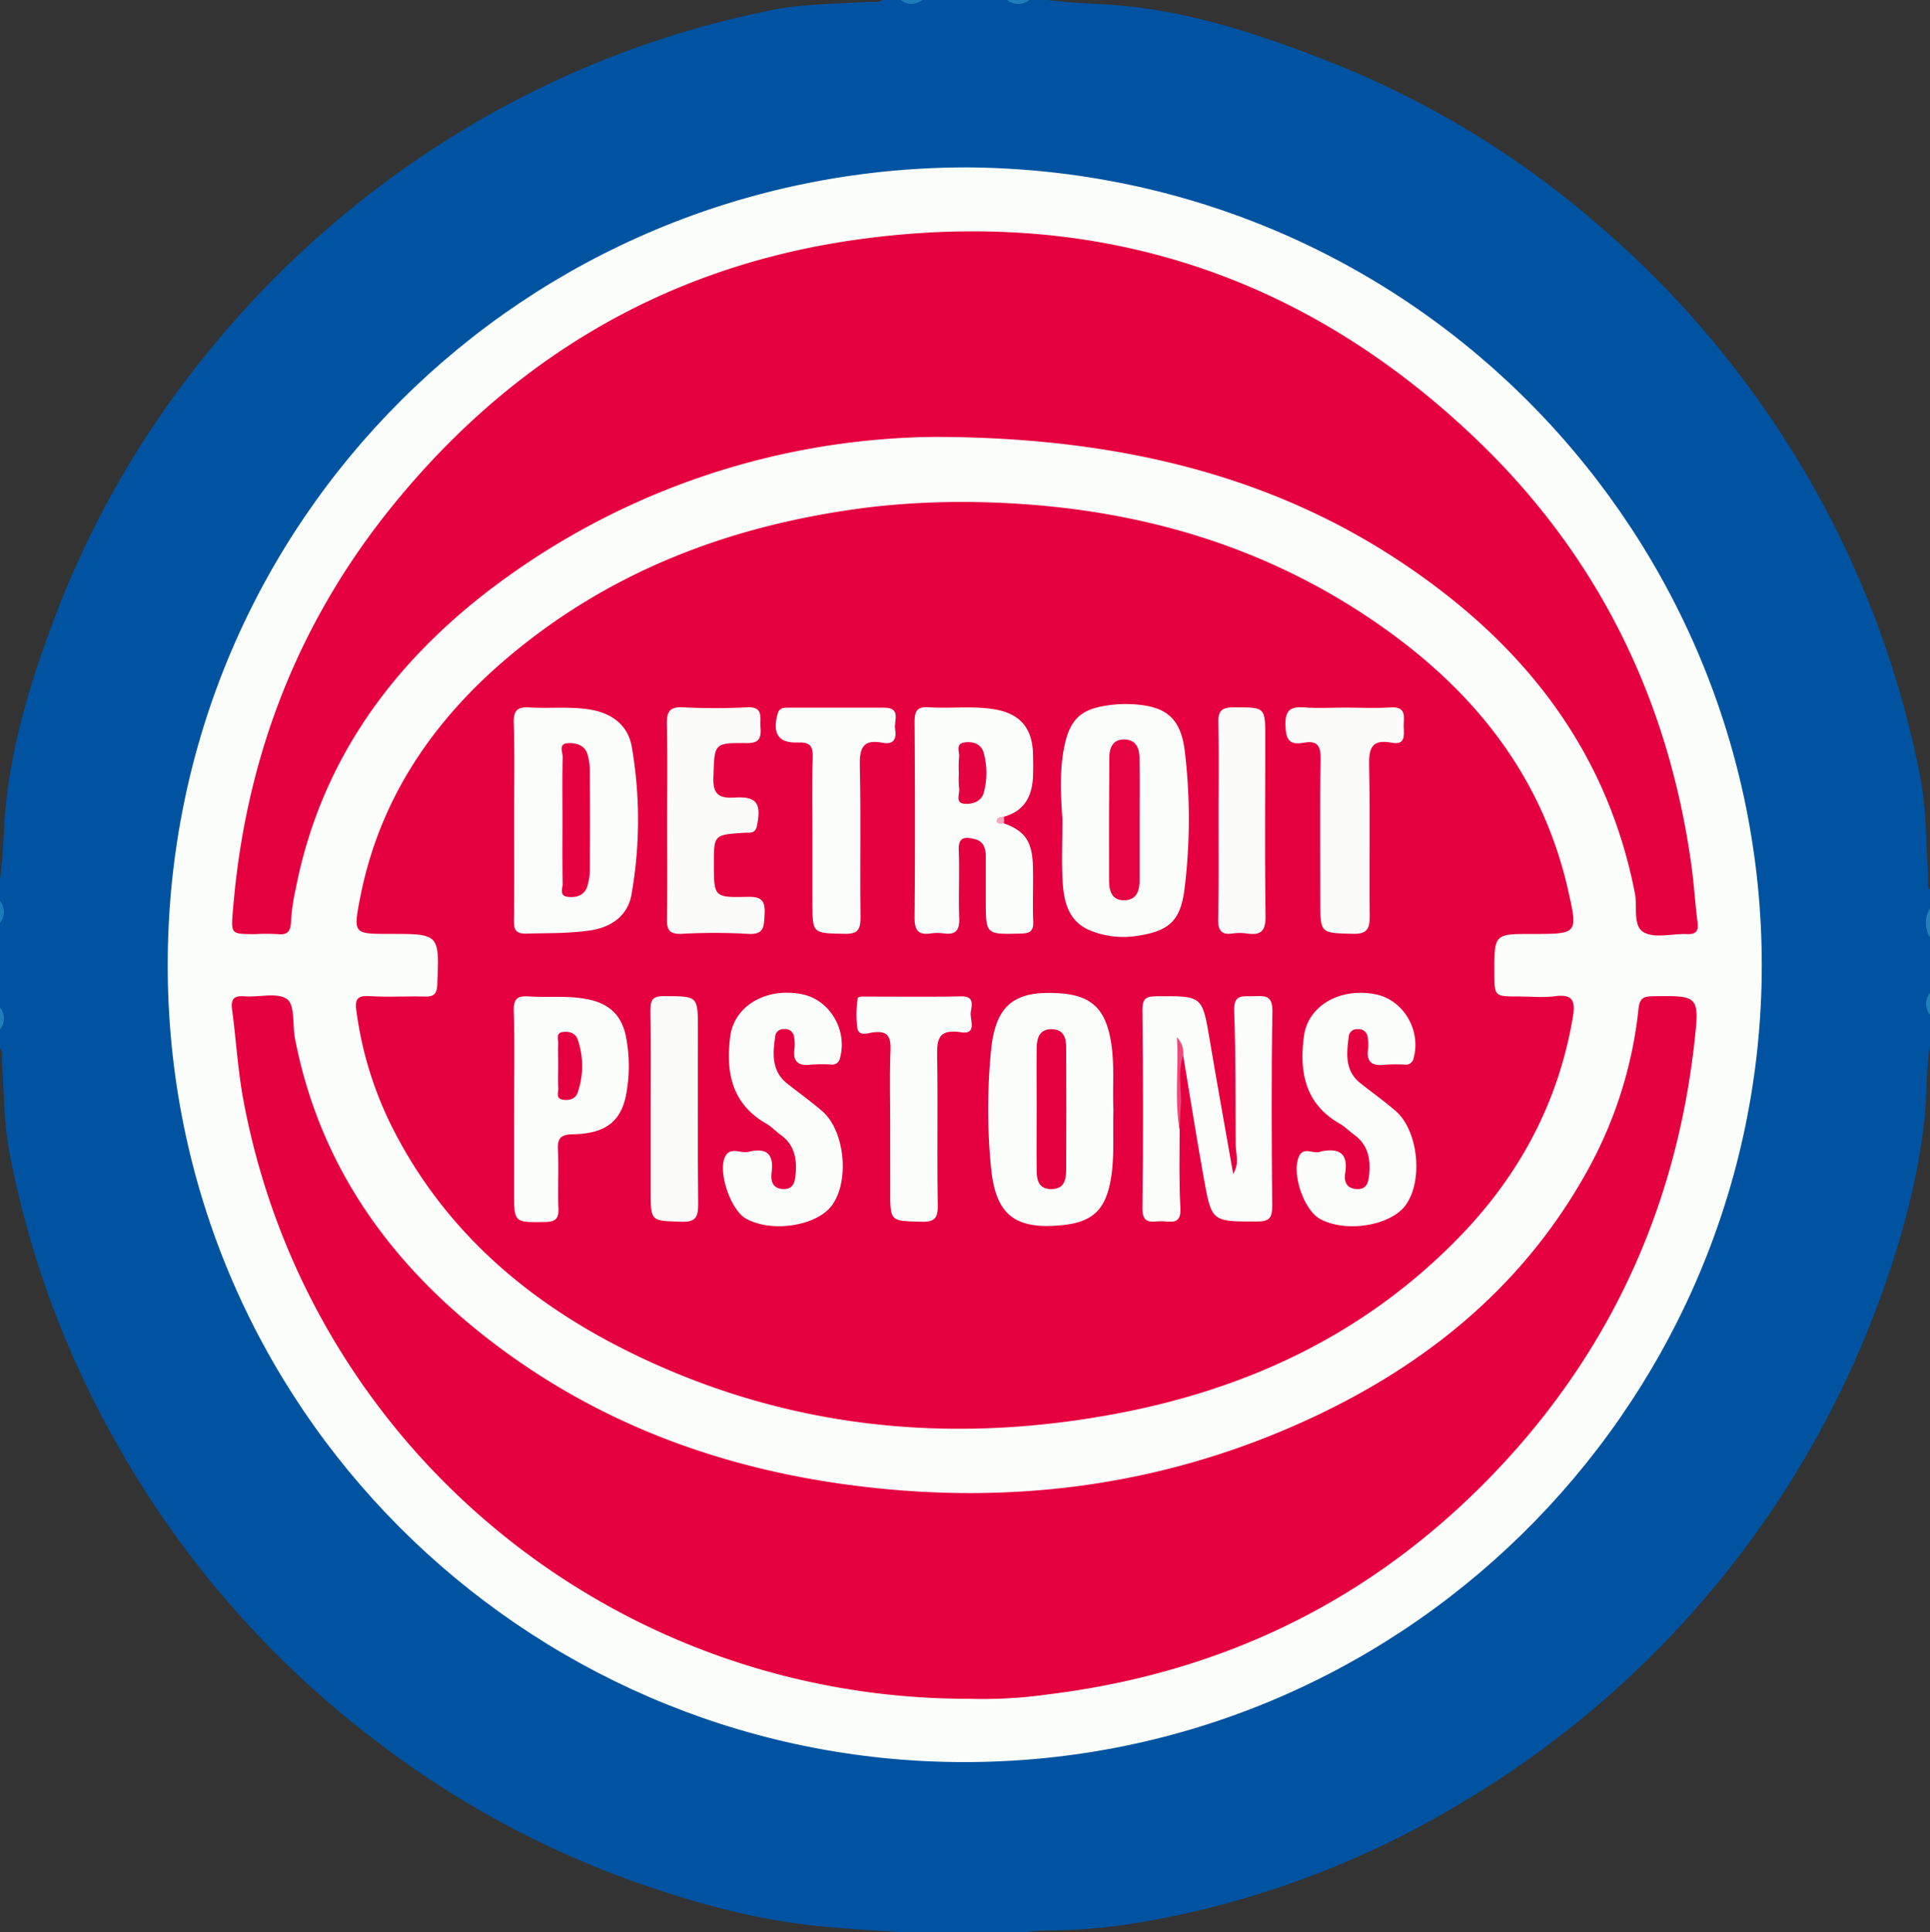 <svg xmlns="http://www.w3.org/2000/svg" viewBox="0 0 525 525.5"><rect x="0" y="0" width="525" height="525.5" fill="#333333" stroke="none"/><defs><style>.cls-1{fill:#0053a0;}.cls-2{fill:#2580b9;}.cls-3{fill:#207fb8;}.cls-4{fill:#1d7cb7;}.cls-5{fill:#1a7cb7;}.cls-6{fill:#fbfdfb;}.cls-7{fill:#e5003f;}.cls-8{fill:#fbfcfa;}.cls-9{fill:#fbfbfa;}.cls-10{fill:#ed4a79;}.cls-11{fill:#f7a7bc;}.cls-12{fill:#e50341;}.cls-13{fill:#e50241;}.cls-14{fill:#e5013f;}</style></defs><title>detroit-pistons</title><g id="Layer_2" data-name="Layer 2"><g id="Layer_2-2" data-name="Layer 2"><g id="U2ST8Z.tif"><path class="cls-1" d="M240,0h5a7.89,7.89,0,0,0,6,0h23a7.89,7.89,0,0,0,6,0h5c7.54,1,15.17.94,22.72,1.8C326.39,3.92,344,9.91,361.39,16.68a253.29,253.29,0,0,1,71.94,43.26,265.69,265.69,0,0,1,60.08,72.64,262.81,262.81,0,0,1,28.95,78.8c1.74,8.8,1.48,17.84,2.15,26.77.1,1.29-.43,2.66.49,3.85v5a13.47,13.47,0,0,0,0,8v15a7.89,7.89,0,0,0,0,6v8c-1.09,7.38-.81,14.87-1.71,22.25-2.4,19.44-8.15,38-15.44,56.12A265.13,265.13,0,0,1,398.14,489.94a250.55,250.55,0,0,1-85.88,32.5A158.52,158.52,0,0,1,286.05,525a46.63,46.63,0,0,0-7.46.52H246.47c-9.24-.62-18.51-1-27.73-2.16-15.75-1.94-30.93-6.26-45.85-11.5A256,256,0,0,1,103,474a263.28,263.28,0,0,1-71.38-81.63,257.43,257.43,0,0,1-29-78.74C1,305.46,1.16,297.11.49,288.85c-.1-1.29.43-2.66-.49-3.85v-5a7.89,7.89,0,0,0,0-6V251a7.89,7.89,0,0,0,0-6v-6c1-7.05.92-14.19,1.71-21.24,1.86-16.63,6.71-32.53,12.54-48.14A258,258,0,0,1,53.66,99.39a267.59,267.59,0,0,1,77.16-66.91A261.08,261.08,0,0,1,210.37,2.66C218.85,1,227.54,1.12,236.14.49,237.43.4,238.81.92,240,0Z"/><path class="cls-2" d="M525,255a7.7,7.7,0,0,1,0-8Z"/><path class="cls-3" d="M525,276a4.76,4.76,0,0,1,0-6Z"/><path class="cls-3" d="M0,274a4.76,4.76,0,0,1,0,6Z"/><path class="cls-3" d="M280,0a4.76,4.76,0,0,1-6,0Z"/><path class="cls-4" d="M251,0c-2,1.32-4,1.52-6,0Z"/><path class="cls-5" d="M0,245a4.77,4.77,0,0,1,0,6Z"/><path class="cls-6" d="M262.43,45.52c123,.45,218.37,100.95,216.79,219.86-1.57,118.28-99.14,215.55-220.09,213.81-116.37-1.67-213.67-96.31-213.51-217S142.91,45.87,262.43,45.52Z"/><path class="cls-7" d="M262.48,136.51c42.13.25,81.28,10.5,115.71,35.56,24.12,17.55,41.53,40.07,48.31,69.79C429.27,254,429.28,254,416.85,254c-10.36,0-10.36,0-10.35,10.34,0,6.66,0,6.66,6.53,6.66,3.33,0,6.71.36,10-.08,4.83-.65,5.54,1.39,4.84,5.55-3.92,23.41-14.66,43.3-31.12,60.16-26,26.67-58.33,41.51-94.44,48.08-45,8.2-88.81,3.61-130.29-16.63-28.36-13.84-51.46-33.54-65.75-62.33a99.83,99.83,0,0,1-9.33-30.85c-.41-3,.14-4.18,3.48-4,5,.3,10,0,15,.12,2.46.07,3.42-.51,3.53-3.26.56-13.78.66-13.78-13-13.78-9.77,0-9.9,0-8-9.75,5.21-26.8,19.68-48.08,40.17-65.41,28.57-24.15,62.17-36.46,99-40.94A218.06,218.06,0,0,1,262.48,136.51Z"/><path class="cls-7" d="M253.9,118.82a202.88,202.88,0,0,0-122.84,43.26c-26,20.53-44.1,46.41-50.59,79.5a56.11,56.11,0,0,0-1.3,8.88c-.08,2.71-.82,3.92-3.71,3.58a52,52,0,0,0-6,0c-6.79,0-6.62,0-6.09-6.58,3.39-41.83,18-79.26,44.78-111.58C141,96.15,183.07,71.89,234.27,65c64.39-8.67,120.64,9.72,167.49,54.62,32.9,31.52,52.11,70.56,58.35,115.81.7,5.1,1,10.26,1.66,15.38.29,2.34-.36,3.34-2.88,3.23-4-.18-8.76,1.23-11.77-.5s-1.68-6.93-2.39-10.59c-7.69-39.5-30.8-68.25-63.48-90C347.36,130.38,306.38,118.85,253.9,118.82Z"/><path class="cls-7" d="M263.34,462c-96.95,0-179.43-68.38-197.11-162.68-1.53-8.16-2-16.51-3.1-24.75-.38-2.82.45-3.85,3.38-3.62,4,.31,9-1.14,11.6.8,2.17,1.6,1.42,7,2.14,10.73,6.38,32.87,24.07,58.75,49.76,79.46,30.21,24.34,65.11,37.47,103.38,42.2,42.59,5.27,83.67-.2,122.72-18.23,32.69-15.1,59.42-37.11,76.69-69.37a115.45,115.45,0,0,0,12.91-42.16c.31-2.88,1.3-3.41,3.92-3.44,12.51-.18,12.74-.23,11.24,12.92-4.84,42.57-21.27,80.11-50,112-33.71,37.3-75.8,58.78-125.66,64.93A128.57,128.57,0,0,1,263.34,462Z"/><path class="cls-6" d="M320.88,307.14c0,7.16-.18,14.33.21,21.47.25,4.68-2.75,3.51-5.17,3.51s-5.23,1.08-5.17-3.55c.25-18,.21-35.95,0-53.93,0-3.38,1.26-3.68,4.05-3.7,12.31-.08,12.24-.15,14.29,12,2,11.92,4.17,23.82,6.36,36.31,1.78-2.92.7-5.45.68-7.88-.08-12.15.05-24.31-.41-36.44-.18-4.8,2.56-3.88,5.28-4,2.94-.09,5.2-.41,5.12,4.12-.31,17.64-.2,35.29-.06,52.93,0,3.16-.7,4.22-4.07,4.22-12.32,0-12.41.14-14.53-11.75-2-11.12-3.75-22.28-5.61-33.42-1.36-.63-1.35.48-1.33,1.2C320.71,294.56,320,300.87,320.88,307.14Z"/><path class="cls-6" d="M289,222.82c-.47-6.81-.84-13.67.64-20.37,1.53-6.9,4.53-9.56,11.45-10.58a33.87,33.87,0,0,1,5.95-.39c9.94.3,14.27,3.51,15.31,13.35a155,155,0,0,1-.19,37.34c-1.18,8.58-4.44,11.11-13.1,12.39a23.93,23.93,0,0,1-12.24-1.4c-5.88-2.24-7.36-7.46-7.73-12.89C288.71,234.48,289,228.64,289,222.82Z"/><path class="cls-6" d="M139.85,222.47c0-8.64.17-17.28-.09-25.92-.1-3.42,1.07-4.33,4.24-4.15,5.46.31,10.95-.3,16.41.56,6.06.95,10.47,4.29,11.46,10.22a116.64,116.64,0,0,1-.09,40.1c-1,5.69-5.37,8.9-11.27,9.76s-11.59.71-17.39.86c-2.75.07-3.34-1-3.31-3.51C139.91,241.09,139.85,231.78,139.85,222.47Z"/><path class="cls-6" d="M302.88,301.86c-.23,6.55.37,12.88-.77,19.17-1.43,7.9-4.88,11.27-12.85,12.12-13,1.37-18.41-2.55-19.68-15.55a163,163,0,0,1,0-31.93c1.24-12.47,6.4-16.41,18.89-15.52,8.33.6,12.1,4.21,13.62,12.5C303.3,289.12,302.56,295.62,302.88,301.86Z"/><path class="cls-6" d="M273.1,223.92c5.55,2,7.64,4.79,7.86,11.24.17,5.16-.11,10.33.1,15.49.11,2.83-1.13,3.19-3.54,3.25-9.37.22-9.36.3-9.37-9q0-6,0-12c0-2.17-.61-4.09-2.92-4.67s-4.58-.95-4.43,2.94c.25,6.16-.1,12.34.13,18.49.13,3.27-.88,4.65-4.2,4.19a12.37,12.37,0,0,0-3.49,0c-3.52.53-4.49-.92-4.46-4.39.16-17.66.12-35.32,0-53,0-2.87.49-4.33,3.8-4.11,6,.4,12-.44,17.95.56,6.84,1.14,10.22,5,10.46,11.85.07,2.17.08,4.34,0,6.5-.22,5.31-2.36,9.28-7.81,10.84C272.21,222.69,272.3,223.29,273.1,223.92Z"/><path class="cls-6" d="M359.34,313.13c5.06-1,7.44.6,6.57,5.95-.35,2.12.3,4.09,3,4.28,3.12.22,3.36-2.13,3.56-4.32.39-4.21-.55-7.92-4.23-10.53-1.35-1-2.52-2.21-3.95-3-9.37-5.43-10.87-14.06-9.59-23.72,1.09-8.31,9.87-13.32,19.56-11.36,7.51,1.52,12.35,9.76,10.28,17.3a2.14,2.14,0,0,1-2.49,1.79,45.49,45.49,0,0,0-5.48.05c-3.47.42-4.94-.87-4.41-4.4a11.47,11.47,0,0,0-.11-3,2.43,2.43,0,0,0-2.75-2.27,2.21,2.21,0,0,0-2.42,2c-.6,4.67-1.1,9.36,3.28,12.77,3.15,2.46,6.38,4.81,9.41,7.39,6.21,5.3,7.65,18.94,2.83,25.64-4.07,5.67-16.39,7.64-23.39,3.76-4.29-2.39-7.73-12.25-5.68-16.91C354.61,311.57,357.55,314.13,359.34,313.13Z"/><path class="cls-6" d="M203.63,313.23c5.06-1.23,6.89.76,6.27,5.64-.3,2.33.26,4.45,3.28,4.5,2.82,0,3.06-2.16,3.25-4.15.39-4.18-.4-8-4.1-10.6-1.35-1-2.51-2.25-3.93-3.07-9.4-5.39-11-14-9.76-23.69,1.1-8.36,9.82-13.41,19.55-11.47,7.54,1.51,12.39,9.74,10.32,17.32a2.14,2.14,0,0,1-2.5,1.78,45.66,45.66,0,0,0-5.49.05c-3.52.43-4.91-.94-4.39-4.44a10.66,10.66,0,0,0-.11-3,2.43,2.43,0,0,0-2.79-2.23,2.21,2.21,0,0,0-2.37,2.09c-.66,4.72-1,9.38,3.35,12.78,3.15,2.47,6.39,4.81,9.42,7.41,6.2,5.3,7.56,19.08,2.65,25.69-4.18,5.64-16.58,7.48-23.47,3.5-4.15-2.4-7.73-13.11-5.44-17C198.86,311.78,201.68,313.81,203.63,313.23Z"/><path class="cls-6" d="M139.85,301.43c0-8.81.17-17.63-.09-26.44-.1-3.4,1-4.24,4.2-4,5.62.34,11.3-.38,16.89,1,5,1.22,8.08,4.2,9.28,9.25a41.14,41.14,0,0,1,.45,14.87c-1.11,8.55-5.45,12.17-14.61,12.36-3.21.07-4.37.85-4.2,4.19.27,5.31-.08,10.64.14,16,.11,2.89-.9,3.63-3.69,3.67-8.39.12-8.38.24-8.38-8.34C139.85,316.4,139.84,308.92,139.85,301.43Z"/><path class="cls-8" d="M181.47,223c0-8.66.13-17.31-.07-26-.07-3.32.65-4.83,4.35-4.64a172.54,172.54,0,0,0,17.47,0c4.53-.23,3.48,2.73,3.65,5.24.19,2.8,0,4.55-3.8,4.5-9-.1-8.68.14-9,9.14-.19,4.7,1.35,5.95,5.84,5.67,6-.37,7.22,1.65,6,7.65-.46,2.28-1.95,1.84-3.34,1.92-8.38.54-8.38.53-8.37,8.43,0,9,0,9.21,9.1,9,3.75-.09,4.91.92,4.69,4.69-.2,3.29,0,5.71-4.63,5.37a156.12,156.12,0,0,0-18,0c-3.15.12-4-1-3.94-4C181.56,240.94,181.47,232,181.47,223Z"/><path class="cls-8" d="M365.84,192.44c4.16,0,8.32.21,12.46-.05,4.57-.28,3.45,2.84,3.54,5.3s.46,5-3.33,4.29c-5.29-1-6.2,1.42-6.09,6.2.32,13.62,0,27.26.17,40.88,0,3.46-.58,5-4.58,4.9-8.85-.24-8.86,0-8.86-9,0-12.8-.15-25.6.09-38.4.08-3.72-.88-5.26-4.63-4.56-4,.75-4.84-1-4.94-4.82-.11-4.23,1.54-5.06,5.2-4.79S362.18,192.44,365.84,192.44Z"/><path class="cls-6" d="M221,228c0-7.32-.18-14.65.08-22,.12-3.36-1-4.2-4.17-4.07-5.18.2-6.82-2.47-5.42-7.69.5-1.84,1.71-1.78,3-1.78,8.65,0,17.31,0,26,0,4.8,0,2.62,3.62,3,5.81.45,2.52-.3,4.35-3.4,3.74-5.54-1.09-6.32,1.63-6.2,6.5.33,13.63,0,27.29.19,40.93,0,3.38-.7,4.59-4.33,4.52-8.75-.17-8.75,0-8.75-8.5Z"/><path class="cls-6" d="M242.15,306.26c0-6.83-.19-13.67.08-20.48.15-3.73-.64-5.58-4.81-5-1.37.18-3.8,1.15-4.21-1.18a30,30,0,0,1,.07-7.92c.07-.81,1.38-.65,2.19-.65,8.66,0,17.33.1,26-.06,3.86-.06,2.76,2.65,2.59,4.44-.19,2,1.78,6-2.66,5.32-6.73-1.07-6.53,2.65-6.46,7.37.2,13.16-.07,26.32.16,39.48.07,3.68-.8,4.81-4.62,4.68-8.31-.26-8.32,0-8.32-8.49Z"/><path class="cls-9" d="M331.47,222.49c0-8.64.14-17.28-.07-25.91-.09-3.32,1-4.22,4.25-4.21,8.52,0,8.52-.14,8.52,8.3,0,16.11-.14,32.22.08,48.33.06,3.94-1,5.49-5,4.88a13.61,13.61,0,0,0-4,0c-3.21.46-3.93-1.09-3.89-4C331.55,240.76,331.47,231.63,331.47,222.49Z"/><path class="cls-8" d="M177,301.43c0-8.82.09-17.65-.06-26.47,0-2.8.33-4.08,3.69-4.06,9.22.05,9.22-.14,9.22,9.05,0,15.82-.1,31.63.07,47.45,0,3.53-.58,5-4.55,4.85-8.36-.24-8.37,0-8.37-8.34Z"/><path class="cls-10" d="M320.88,307.14c-1.49-8.3-.17-16.69-.75-25.08a6.25,6.25,0,0,1,1.73,5c-1.67,4.64-.26,9.44-.68,14.14C321,303.19,321,305.17,320.88,307.14Z"/><path class="cls-11" d="M273.1,223.92c-.77.17-1.91.25-2-.52-.08-1.12,1-1.33,2-1.26C273.15,222.73,273.13,223.32,273.1,223.92Z"/><path class="cls-12" d="M310,222.83c0,5.49,0,11,0,16.48,0,2.89-.8,5.56-4.31,5.53-3.27,0-4-2.66-4-5.29q-.06-16.73.07-33.44c0-2.73.94-5.13,4.21-5s4,2.64,4,5.28C310.07,211.85,310,217.34,310,222.83Z"/><path class="cls-7" d="M153,222.82c0-5.65-.09-11.3.07-16.94,0-1.31-1.3-3.68,1.56-3.77,2.24-.07,4.42.61,5.19,3a16.84,16.84,0,0,1,.63,4.91q.09,12.94,0,25.9a15.87,15.87,0,0,1-.77,5.38c-.88,2.34-3.19,2.92-5.4,2.58s-1.19-2.38-1.22-3.64C152.93,234.45,153,228.63,153,222.82Z"/><path class="cls-7" d="M282,301.36c0-5.49-.07-11,0-16.47.05-2.69.84-5.09,4.21-5,3.09.09,3.79,2.35,3.8,4.85q.09,16.71,0,33.43c0,2.59-.47,5.17-3.95,5.21S282,321,282,318.33c-.07-5.66,0-11.31,0-17Z"/><path class="cls-13" d="M260.84,210.39a31.73,31.73,0,0,1,.05-4.47c.19-1.41-1.12-3.63,1.48-4,2.28-.32,4.51.33,5.21,2.79a20.68,20.68,0,0,1,.05,10.79c-.63,2.45-3,3.24-5.14,3.11-2.88-.18-1.31-2.76-1.59-4.27A21.78,21.78,0,0,1,260.84,210.39Z"/><path class="cls-14" d="M151.85,289.38c0-1.82-.1-3.64,0-5.45.08-1.16-.77-2.94,1.17-3.26,1.7-.28,3.52.27,4.12,2a22,22,0,0,1,0,14.47c-.59,1.73-2.42,2.26-4.15,1.9-1.94-.39-1-2.12-1.12-3.26C151.74,293.67,151.85,291.52,151.85,289.38Z"/></g></g></g></svg>